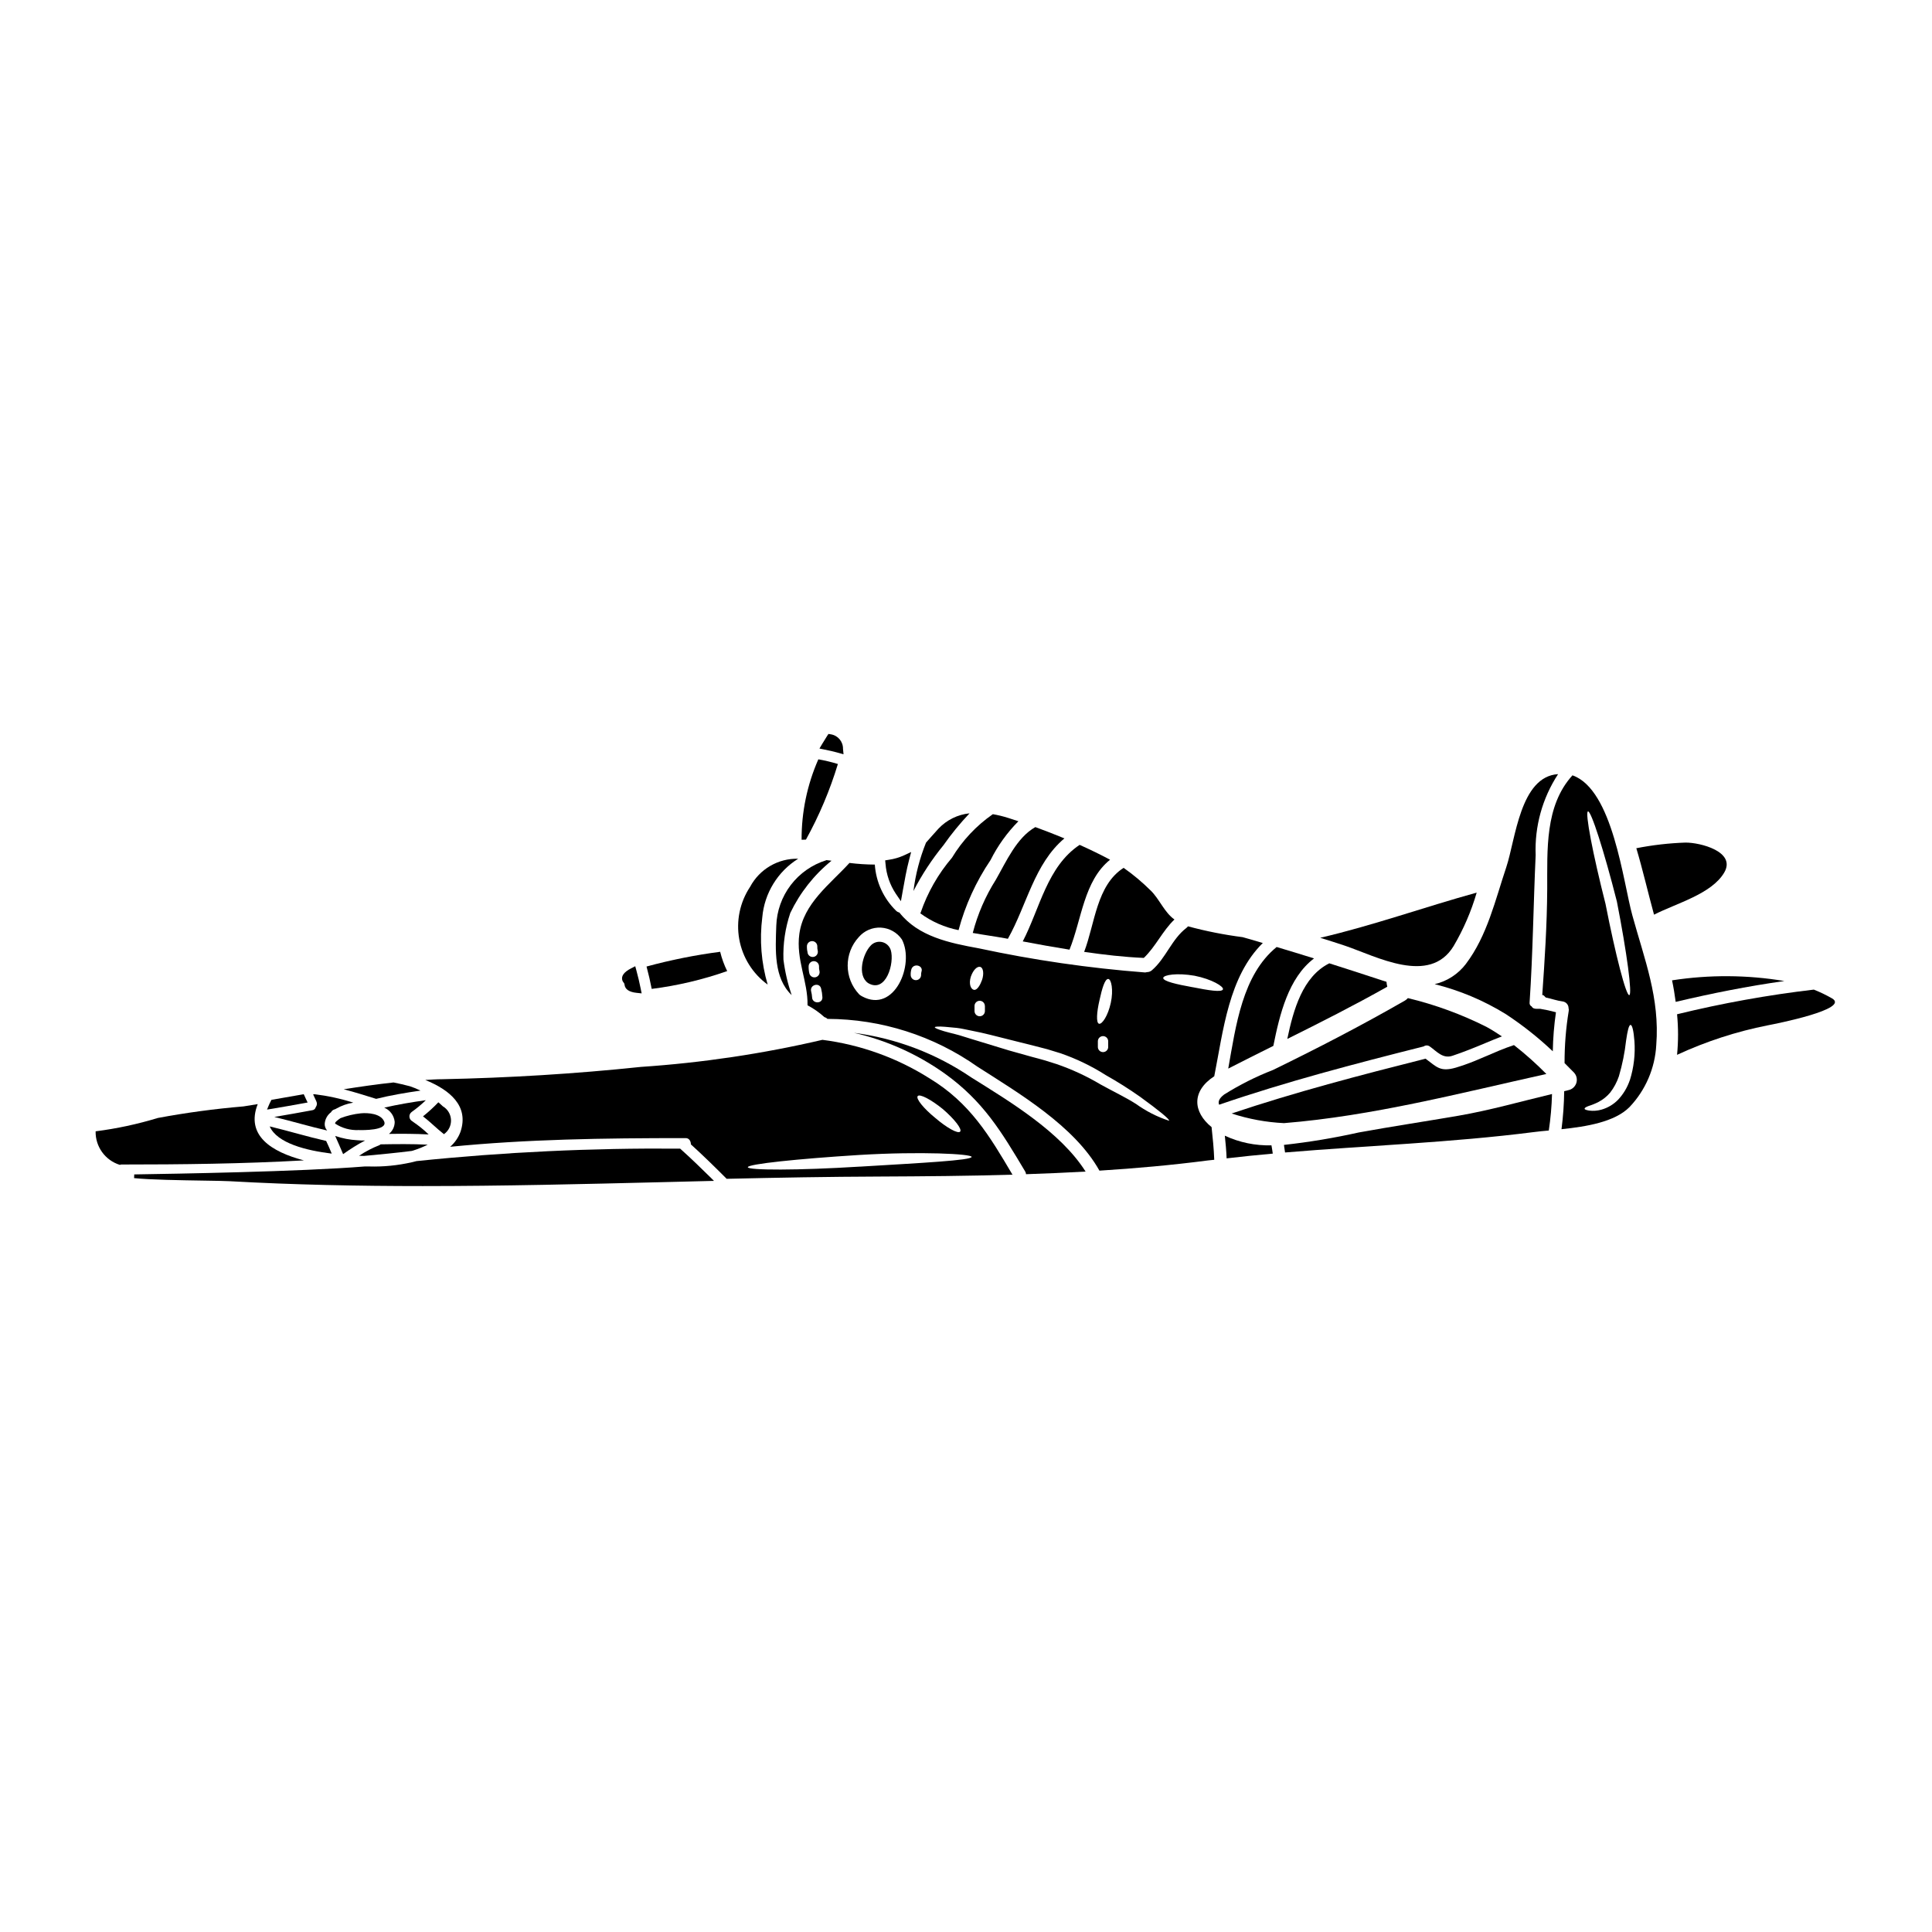<?xml version="1.0" encoding="UTF-8"?>
<!-- Uploaded to: SVG Repo, www.svgrepo.com, Generator: SVG Repo Mixer Tools -->
<svg fill="#000000" width="800px" height="800px" version="1.1" viewBox="144 144 512 512" xmlns="http://www.w3.org/2000/svg">
 <g>
  <path d="m364.36 372.1-1.352-0.164v-0.004c-0.027 0.023-0.059 0.043-0.09 0.055-3.723 1.164-6.992 3.457-9.359 6.559-2.363 3.102-3.703 6.863-3.836 10.762-0.219 6.465-0.695 13.836 4.07 18.398-1.043-3.055-1.77-6.203-2.172-9.402-0.145-4.199 0.473-8.391 1.82-12.371 2.566-5.363 6.297-10.09 10.918-13.832z"/>
  <path d="m347.44 404.93c-1.699-5.785-2.184-11.863-1.426-17.844 0.562-6.379 4.082-12.121 9.512-15.512-5.312-0.129-10.242 2.754-12.738 7.441-2.715 4.086-3.746 9.062-2.879 13.891s3.566 9.137 7.531 12.023z"/>
  <path d="m212.3 436.6-3.723 0.602v0.004c-7.625 0.641-15.215 1.664-22.738 3.066-5.391 1.641-10.91 2.828-16.5 3.539-0.082 4.062 2.531 7.684 6.41 8.891 0.113-0.047 0.234-0.078 0.359-0.094 15.953 0 32.191-0.18 48.438-1.094-8.543-2.223-15.512-6.566-12.246-14.914z"/>
  <path d="m324.39 448.53-0.137-0.125h-0.188v-0.004c-23.227-0.191-46.445 0.906-69.551 3.289h-0.07c-3.648 0.949-7.402 1.441-11.176 1.457-0.625 0-1.316 0-2.062-0.027h-0.477c-17.262 1.402-50.297 1.938-61.152 2.113l-0.043 0.98c4.199 0.438 12.488 0.57 18.543 0.664 3.148 0.051 5.652 0.09 6.789 0.156 16.945 0.953 34.059 1.289 51.168 1.289 21.281 0 42.543-0.523 63.41-1.035l12.625-0.312 1.152-0.023-0.82-0.816c-2.348-2.305-5.129-5.031-8.012-7.606z"/>
  <path d="m215.47 442.51c1.969 4.488 9.797 6.402 16.441 7.207-0.473-1.129-0.949-2.262-1.477-3.356-5.016-1.137-9.965-2.652-14.965-3.852z"/>
  <path d="m366.15 343.5 1.395 0.395-0.141-1.441c0.039-1.906-1.336-3.551-3.223-3.852l-0.633-0.102-0.352 0.535c-0.461 0.707-0.91 1.434-1.336 2.156l-0.695 1.18 1.348 0.277c1.215 0.242 2.457 0.516 3.637 0.852z"/>
  <path d="m390.29 429.75c-8.59-5.422-18.266-8.895-28.34-10.184-15.805 3.688-31.879 6.086-48.07 7.172-17.539 1.844-35.031 2.902-52.652 3.266-1.516 0-3.012 0.109-4.527 0.199 6.406 2.609 11.645 6.824 9.344 13.707v0.004c-0.562 1.543-1.512 2.922-2.754 3.996 20.496-2.008 40.277-2.301 62.434-2.301 0.914 0 1.367 0.824 1.367 1.66 3.25 2.941 6.387 6.023 9.488 9.129 13.488-0.312 26.957-0.551 40.406-0.602 11.828-0.055 23.598-0.145 35.328-0.496-6.109-10.348-11.238-19.016-22.023-25.551zm-3.086 4.723c0.531-0.656 3.523 0.895 6.664 3.449 3.117 2.684 5.164 5.348 4.578 5.973-0.586 0.621-3.504-0.988-6.551-3.598-3.141-2.551-5.238-5.16-4.691-5.82zm-15.293 18.688c-16.371 1.023-29.676 1.004-29.73 0.164-0.051-0.84 13.23-2.227 29.543-3.25 16.41-0.984 29.785-0.273 29.77 0.512-0.02 0.918-13.25 1.598-29.582 2.582z"/>
  <path d="m366.05 346.47c-1.699-0.523-3.43-0.938-5.18-1.242-2.957 6.715-4.469 13.977-4.438 21.316 0.395-0.02 0.789-0.02 1.148-0.035h0.004c3.512-6.367 6.352-13.082 8.465-20.039z"/>
  <path d="m401.38 429.52c-9.285-6.316-19.926-10.363-31.062-11.809 8.613 1.977 16.754 5.621 23.965 10.73 10.293 7.371 15.074 15.402 21.406 26.023 0.129 0.215 0.207 0.461 0.219 0.711 5.273-0.184 10.527-0.395 15.785-0.695-6.68-10.57-20.219-18.637-30.312-24.961z"/>
  <path d="m226.77 438.22c-3.363 0.617-6.691 1.219-10.078 1.785 4.691 1.129 9.309 2.519 14 3.594h0.004c-0.445-0.5-0.676-1.152-0.641-1.824 0.098-1.203 0.711-2.309 1.68-3.027 0.148-0.293 0.395-0.527 0.691-0.66 0.164-0.055 0.332-0.125 0.492-0.18 0.07-0.051 0.145-0.094 0.223-0.129 1.387-0.777 2.898-1.312 4.469-1.574-3.352-1.062-6.801-1.809-10.293-2.231l-0.332 0.055c0.277 0.617 0.547 1.219 0.844 1.824 0.25 0.504 0.195 1.105-0.148 1.551-0.105 0.434-0.465 0.758-0.91 0.816z"/>
  <path d="m248.6 441.3c0.004 1.238-0.551 2.414-1.516 3.195 3.504-0.055 7.012-0.039 10.512 0.145-1.281-1.242-2.676-2.367-4.16-3.359l-0.09-0.09v-0.004c-0.469-0.215-0.789-0.664-0.84-1.176-0.055-0.512 0.168-1.016 0.582-1.32 1.332-0.945 2.586-1.988 3.762-3.125-3.707 0.512-7.391 1.133-11.02 1.969h-0.004c1.543 0.656 2.606 2.098 2.773 3.766z"/>
  <path d="m261.35 437.18c-0.395-0.395-0.789-0.711-1.18-1.059-1.27 1.328-2.629 2.574-4.07 3.723 1.934 1.48 3.629 3.231 5.547 4.723 1.227-0.855 1.934-2.281 1.875-3.773-0.062-1.496-0.879-2.859-2.172-3.613z"/>
  <path d="m255.44 433.02c-0.91-0.449-1.848-0.836-2.812-1.152-1.445-0.395-2.902-0.711-4.328-1.004-4.418 0.477-8.812 1.113-13.215 1.805 2.887 0.746 5.75 1.66 8.598 2.539 3.875-0.961 7.797-1.621 11.758-2.188z"/>
  <path d="m224.89 436.29 0.633-0.117-0.281-0.582c-0.105-0.215-0.203-0.438-0.305-0.656-0.098-0.219-0.18-0.414-0.281-0.617l-0.164-0.34-0.371 0.066c-2.641 0.477-5.285 0.93-7.949 1.387l-0.238 0.043-0.109 0.211c-0.273 0.512-0.52 1.035-0.734 1.574l-0.32 0.789 0.855-0.137c3.09-0.512 6.18-1.051 9.266-1.621z"/>
  <path d="m309.21 404.33c0.172 0.16 0.277 0.375 0.293 0.609 0.145 1.234 1.227 1.969 3.207 2.176l1.332 0.141-0.262-1.316c-0.32-1.574-0.691-3.168-1.113-4.699l-0.32-1.18-1.078 0.551c-1.969 1.008-2.754 2.125-2.301 3.324z"/>
  <path d="m234.93 449.86c1.852-1.336 3.789-2.543 5.805-3.613-0.746 0-1.461 0-2.082-0.074-1.98-0.109-3.941-0.488-5.82-1.129 0.746 1.586 1.387 3.211 2.098 4.816z"/>
  <path d="m240.48 450.33c4.215-0.395 8.43-0.789 12.625-1.316v0.004c0.801-0.234 1.59-0.508 2.363-0.82 0.496-0.199 1.152-0.492 1.883-0.844-4.144-0.215-8.305-0.16-12.484-0.09h-0.004c-0.086 0.082-0.184 0.152-0.289 0.203-1.902 0.742-3.723 1.691-5.422 2.828h0.094c0.391 0.02 0.812 0.02 1.234 0.035z"/>
  <path d="m381.39 380.83 1.363 2 0.5-2.809c0.48-2.711 0.977-5.512 1.68-8.199l0.531-2.031-1.902 0.891v-0.004c-1.289 0.582-2.656 0.98-4.059 1.18l-0.922 0.145 0.09 0.926c0.219 2.82 1.156 5.543 2.719 7.902z"/>
  <path d="m245.82 441.23c-0.875-2.137-4.285-2.363-6.188-2.191-1.848 0.191-3.66 0.621-5.398 1.281-0.582 0.395-1.695 1.18-1.371 1.477 1.844 1.203 4.023 1.789 6.223 1.68 0.934 0.035 7.684 0.145 6.734-2.246z"/>
  <path d="m529.22 394.72c2.621-4.449 4.676-9.207 6.117-14.168-13.871 3.832-27.449 8.707-41.465 11.973 2.191 0.676 4.379 1.371 6.555 2.098 8.371 2.84 22.441 10.559 28.793 0.098z"/>
  <path d="m468.59 444.97c0.219 2.008 0.395 3.996 0.477 6.008 4.07-0.477 8.145-0.895 12.23-1.258-0.094-0.73-0.219-1.461-0.348-2.191v-0.004c-4.262 0.117-8.492-0.754-12.359-2.555z"/>
  <path d="m504.11 444.11c-6.551 1.465-13.18 2.566-19.852 3.301 0.109 0.656 0.199 1.336 0.293 2.008 21.934-1.844 43.98-2.609 65.859-5.398 1.223-0.164 2.574-0.293 4.035-0.422 0.484-3.203 0.77-6.434 0.855-9.672-8.266 1.969-16.336 4.289-24.766 5.746-8.797 1.516-17.629 2.836-26.426 4.438z"/>
  <path d="m551.29 411.35c-0.672 0-1.113-0.145-1.371-0.617l0.004-0.004c-0.402-0.188-0.633-0.617-0.562-1.059 0.875-13.031 1.004-25.977 1.605-39.059v0.004c-0.301-7.598 1.777-15.102 5.945-21.461-10.07 0.617-11.277 17.32-13.727 24.656-2.938 8.742-5.035 18.141-10.695 25.625h0.004c-2.051 2.703-4.981 4.606-8.285 5.379 6.637 1.652 12.977 4.32 18.797 7.902 4.453 2.922 8.637 6.234 12.504 9.891 0.059-3.461 0.34-6.918 0.836-10.348-1.367-0.379-2.758-0.684-4.16-0.91z"/>
  <path d="m521.79 424.56c-17.281 4.359-34.512 8.852-51.391 14.527 4.488 1.469 9.152 2.328 13.871 2.555 23.469-1.898 46.648-7.953 69.535-13.027h-0.004c-2.691-2.731-5.555-5.285-8.574-7.648h-0.039c-5.219 1.711-10.094 4.453-15.383 5.969-4.18 1.203-5.074-0.203-8.016-2.375z"/>
  <path d="m600.93 375.25c3.266-5.566-6.406-7.992-10.234-7.953v-0.004c-4.383 0.148-8.746 0.648-13.051 1.496 1.73 5.801 3.086 11.77 4.691 17.609 5.981-3.047 15.25-5.473 18.594-11.148z"/>
  <path d="m629.52 408.59c-1.555-0.895-3.172-1.672-4.836-2.332-12.203 1.434-24.309 3.613-36.246 6.531 0.348 3.578 0.348 7.176 0 10.75 7.668-3.547 15.727-6.172 24.012-7.812 2.324-0.438 21.906-4.316 17.07-7.137z"/>
  <path d="m521.28 421.32c0.492-0.363 1.164-0.355 1.648 0.02 1.863 1.316 3.43 3.32 6.004 2.445 1.516-0.492 2.977-1.059 4.453-1.625 2.906-1.113 5.731-2.41 8.637-3.504-1.336-0.895-2.684-1.75-4.109-2.535h-0.004c-6.621-3.328-13.602-5.879-20.805-7.613-0.223 0.262-0.488 0.484-0.785 0.656-11.414 6.555-23.121 12.629-34.984 18.398-4.504 1.75-8.828 3.926-12.922 6.496-1.332 1.004-1.676 1.918-1.332 2.703 17.754-6.098 35.914-10.844 54.109-15.422 0.035-0.02 0.055 0 0.09-0.02z"/>
  <path d="m587.11 403.8c0.395 1.863 0.707 3.777 0.965 5.711 9.527-2.262 19.109-4.16 28.801-5.531h-0.004c-9.848-1.645-19.895-1.703-29.762-0.18z"/>
  <path d="m560.72 349.47c-7.371 8.102-6.644 19.816-6.691 30.109-0.055 9.637-0.676 19-1.316 28.121h0.109c0.348 0 0.598 0.512 0.84 0.656 1.477 0.293 2.977 0.859 4.473 1.039v0.004c0.887 0.121 1.547 0.875 1.551 1.77 0.078 0.258 0.09 0.527 0.035 0.789-0.746 4.555-1.109 9.16-1.094 13.773 0.84 0.84 1.68 1.68 2.519 2.539 0.691 0.758 0.91 1.836 0.578 2.805-0.336 0.969-1.176 1.68-2.188 1.848-0.066 0.035-0.141 0.059-0.219 0.07-0.254 0.055-0.527 0.129-0.789 0.184v0.004c-0.043 3.367-0.281 6.731-0.711 10.07 6.59-0.691 14.051-1.898 17.996-5.84 4.266-4.473 6.789-10.324 7.117-16.496 0.969-12.41-3.121-22.648-6.332-34.309-2.465-8.852-5.144-33.379-15.879-37.137zm4.106 9.562c0.824-0.234 4.254 10.457 7.668 23.891 2.644 13.52 4.125 24.617 3.281 24.797s-3.648-10.66-6.297-24.18c-3.383-13.305-5.473-24.254-4.652-24.512zm11.098 71.211v-0.004c-0.66 1.953-1.734 3.742-3.148 5.238-1.211 1.23-2.723 2.121-4.379 2.59-1.066 0.305-2.184 0.387-3.285 0.242-0.746-0.129-1.18-0.277-1.18-0.492s0.348-0.457 1.059-0.711v-0.004c0.91-0.281 1.797-0.645 2.644-1.078 1.172-0.617 2.211-1.453 3.066-2.461 1.012-1.305 1.793-2.769 2.32-4.332 0.914-3.094 1.555-6.266 1.91-9.473 0.367-2.535 0.73-4.141 1.18-4.141s0.824 1.605 1.023 4.231h0.004c0.258 3.508-0.152 7.035-1.203 10.391z"/>
  <path d="m465.79 429.22c2.394-12.062 3.797-26.391 12.867-35.312-1.77-0.531-3.543-1.059-5.344-1.551-4.887-0.625-9.723-1.586-14.473-2.867-0.121 0.145-0.25 0.277-0.395 0.395-3.938 2.977-5.461 8.066-9.199 11.262-0.359 0.309-0.82 0.477-1.297 0.473-0.164 0.051-0.336 0.078-0.512 0.09-14.82-1.141-29.547-3.277-44.082-6.402-7.738-1.406-16.023-3.121-21.008-9.473v-0.004c-0.344-0.078-0.664-0.254-0.91-0.508-3.297-3.246-5.289-7.586-5.602-12.199-2.254-0.012-4.5-0.16-6.734-0.438v0.02c-5.148 5.637-12.156 10.676-13.27 18.812-0.93 6.844 2.297 12.484 2.172 18.895 1.625 0.855 3.133 1.914 4.492 3.148 0.301 0.074 0.574 0.234 0.789 0.457 14.234 0.035 28.117 4.457 39.75 12.664 10.949 7.008 25.734 15.742 32.324 27.551 9.582-0.598 19.141-1.457 28.734-2.699 0.566-0.07 1.133-0.109 1.695-0.18-0.105-2.902-0.395-5.766-0.707-8.66-4.93-4-5.387-9.496 0.707-13.473zm-107.95-34.441v0.004c0-0.762 0.617-1.379 1.379-1.379 0.758 0 1.375 0.617 1.375 1.379-0.016 0.383 0.02 0.773 0.113 1.148 0.16 0.715-0.266 1.434-0.973 1.629-0.711 0.195-1.445-0.199-1.676-0.898-0.152-0.613-0.227-1.246-0.219-1.879zm0.656 7.211c-0.148-0.617-0.215-1.258-0.199-1.895 0-0.762 0.617-1.379 1.379-1.379 0.758 0 1.375 0.617 1.375 1.379-0.02 0.395 0.016 0.793 0.109 1.18 0.199 0.734-0.238 1.492-0.973 1.691-0.734 0.199-1.492-0.238-1.691-0.977zm0.711 6.297 0.004 0.004c-0.035-0.543-0.117-1.082-0.258-1.605-0.395-1.715 2.223-2.445 2.644-0.727v-0.004c0.195 0.766 0.312 1.547 0.348 2.336 0.074 1.785-2.664 1.785-2.734 0.016zm13.305-0.234c-0.148-0.059-0.289-0.137-0.418-0.234-0.172-0.098-0.324-0.223-0.457-0.367-3.969-4.246-3.992-10.836-0.055-15.109 1.461-1.707 3.633-2.637 5.879-2.512 2.242 0.125 4.301 1.289 5.562 3.148 3.43 6.629-1.988 19.652-10.512 15.09zm62.852 1.059c0.691-3.148 1.426-5.676 2.316-5.676 0.824 0 1.441 2.902 0.691 6.332-0.746 3.434-2.316 5.746-3.121 5.531-0.801-0.215-0.613-3.07 0.113-6.172zm2.316 10.75v1.66h0.004c-0.039 0.727-0.641 1.297-1.371 1.297-0.727 0-1.328-0.57-1.367-1.297v-1.645c0.039-0.727 0.641-1.297 1.367-1.297 0.73 0 1.332 0.57 1.371 1.297zm-32.668-9.289v1.367c0 0.762-0.617 1.375-1.375 1.375-0.762 0-1.379-0.613-1.379-1.375v-1.352c0-0.758 0.613-1.371 1.371-1.371 0.754 0 1.367 0.613 1.367 1.371zm-3.703-7.812c0.602-1.715 1.656-2.754 2.481-2.519 0.824 0.234 1.004 1.883 0.457 3.469-0.457 1.277-1.277 2.754-2.133 2.609-0.805-0.145-1.461-1.5-0.82-3.543zm-13.117-1.223c-0.078 0.27-0.105 0.555-0.09 0.836 0 0.762-0.617 1.379-1.379 1.379-0.762 0-1.379-0.617-1.379-1.379-0.023-0.531 0.043-1.062 0.199-1.574 0.602-1.652 3.25-0.945 2.648 0.738zm56.777 34.969c-2.519-1.625-5.84-3.195-9.363-5.148v-0.004c-3.684-2.184-7.578-3.984-11.629-5.375-1.094-0.328-2.152-0.676-3.211-1.004s-2.172-0.582-3.231-0.879c-2.117-0.582-4.16-1.18-6.113-1.711-3.848-1.18-7.316-2.227-10.234-3.121-1.457-0.422-2.754-0.898-3.938-1.18-1.18-0.285-2.191-0.562-3.016-0.789-1.641-0.492-2.535-0.859-2.5-1.059s1.004-0.254 2.699-0.125c0.859 0.074 1.918 0.164 3.121 0.293 1.203 0.125 2.574 0.477 4.09 0.766 3.086 0.582 6.59 1.531 10.492 2.5l6.133 1.535c1.059 0.273 2.152 0.562 3.246 0.84 1.113 0.348 2.246 0.691 3.398 1.039l0.004-0.004c4.242 1.453 8.297 3.402 12.078 5.809 3.133 1.762 6.176 3.68 9.117 5.75 5.004 3.629 7.938 6.023 7.703 6.367-3.16-1.031-6.141-2.551-8.832-4.504zm15.035-30.898c-4.16-0.746-7.828-1.574-7.738-2.465 0.109-0.789 3.668-1.371 8.305-0.566 4.547 0.895 7.809 2.867 7.519 3.613-0.297 0.84-3.836 0.254-8.07-0.586z"/>
  <path d="m374.67 394.67c-2.008 2.152-3.578 7.773-0.637 9.84 4.762 2.852 7.086-5.328 6.023-8.758h-0.004c-0.352-1.082-1.258-1.891-2.375-2.117-1.117-0.223-2.266 0.172-3.008 1.035z"/>
  <path d="m401.79 391.24c2.922 0.527 5.82 0.914 8.43 1.387l0.875 0.164c5.039-8.941 6.977-19.871 14.984-26.609-2.555-1.059-5.144-2.062-7.703-2.996-4.945 2.793-7.719 9.145-10.453 13.926-2.766 4.363-4.836 9.129-6.133 14.129z"/>
  <path d="m387.98 385.86c-0.035 0.059-0.066 0.117-0.09 0.184 3.012 2.207 6.473 3.727 10.137 4.453 1.77-6.621 4.641-12.902 8.484-18.578 1.898-3.793 4.387-7.262 7.375-10.277-0.91-0.293-1.844-0.602-2.734-0.895l-0.004 0.004c-1.32-0.422-2.668-0.75-4.035-0.984-4.383 3.043-8.078 6.981-10.84 11.551-3.656 4.281-6.469 9.215-8.293 14.543z"/>
  <path d="m400.94 359.54c-3.141 0.32-6.059 1.758-8.227 4.051-1.109 1.18-2.188 2.484-3.301 3.707h-0.004c-1.66 4.113-2.785 8.426-3.336 12.828 2.219-4.309 4.887-8.379 7.953-12.133 2.094-2.984 4.406-5.809 6.914-8.453z"/>
  <path d="m427.43 395.67c3.25-8.035 3.777-18.215 10.75-23.836-2.519-1.352-5.234-2.664-8.066-3.938-8.617 5.731-10.527 16.828-15.074 25.586 4.106 0.785 8.234 1.516 12.391 2.188z"/>
  <path d="m336.71 401.35c-0.805-1.633-1.43-3.348-1.859-5.117-6.586 0.859-13.105 2.164-19.512 3.906 0.531 1.969 0.984 3.938 1.371 5.93h-0.004c6.816-0.863 13.523-2.445 20.004-4.719z"/>
  <path d="m496.28 399.29c-7.062 3.519-9.523 12.316-11.133 20.039 8.922-4.438 17.793-8.926 26.496-13.836h0.004c-0.109-0.43-0.18-0.871-0.219-1.312-0.395-0.109-0.789-0.234-1.18-0.367-4.641-1.531-9.312-3.047-13.969-4.523z"/>
  <path d="m447.12 397.86c3.176-3.031 4.949-7.156 8.121-10.184-2.66-1.863-3.996-5.441-6.297-7.684l-0.004 0.004c-2.215-2.203-4.613-4.211-7.172-6.008-7.207 4.637-7.574 14.75-10.457 22.266 5.293 0.77 10.574 1.379 15.809 1.605z"/>
  <path d="m481.45 421.17c1.676-8.32 3.977-18.012 10.785-23.18-3.285-1.02-6.59-2.043-9.91-3.027-9.105 7.426-10.805 20.91-12.828 32.227 3.961-2.027 7.957-4.035 11.953-6.019z"/>
 </g>
</svg>